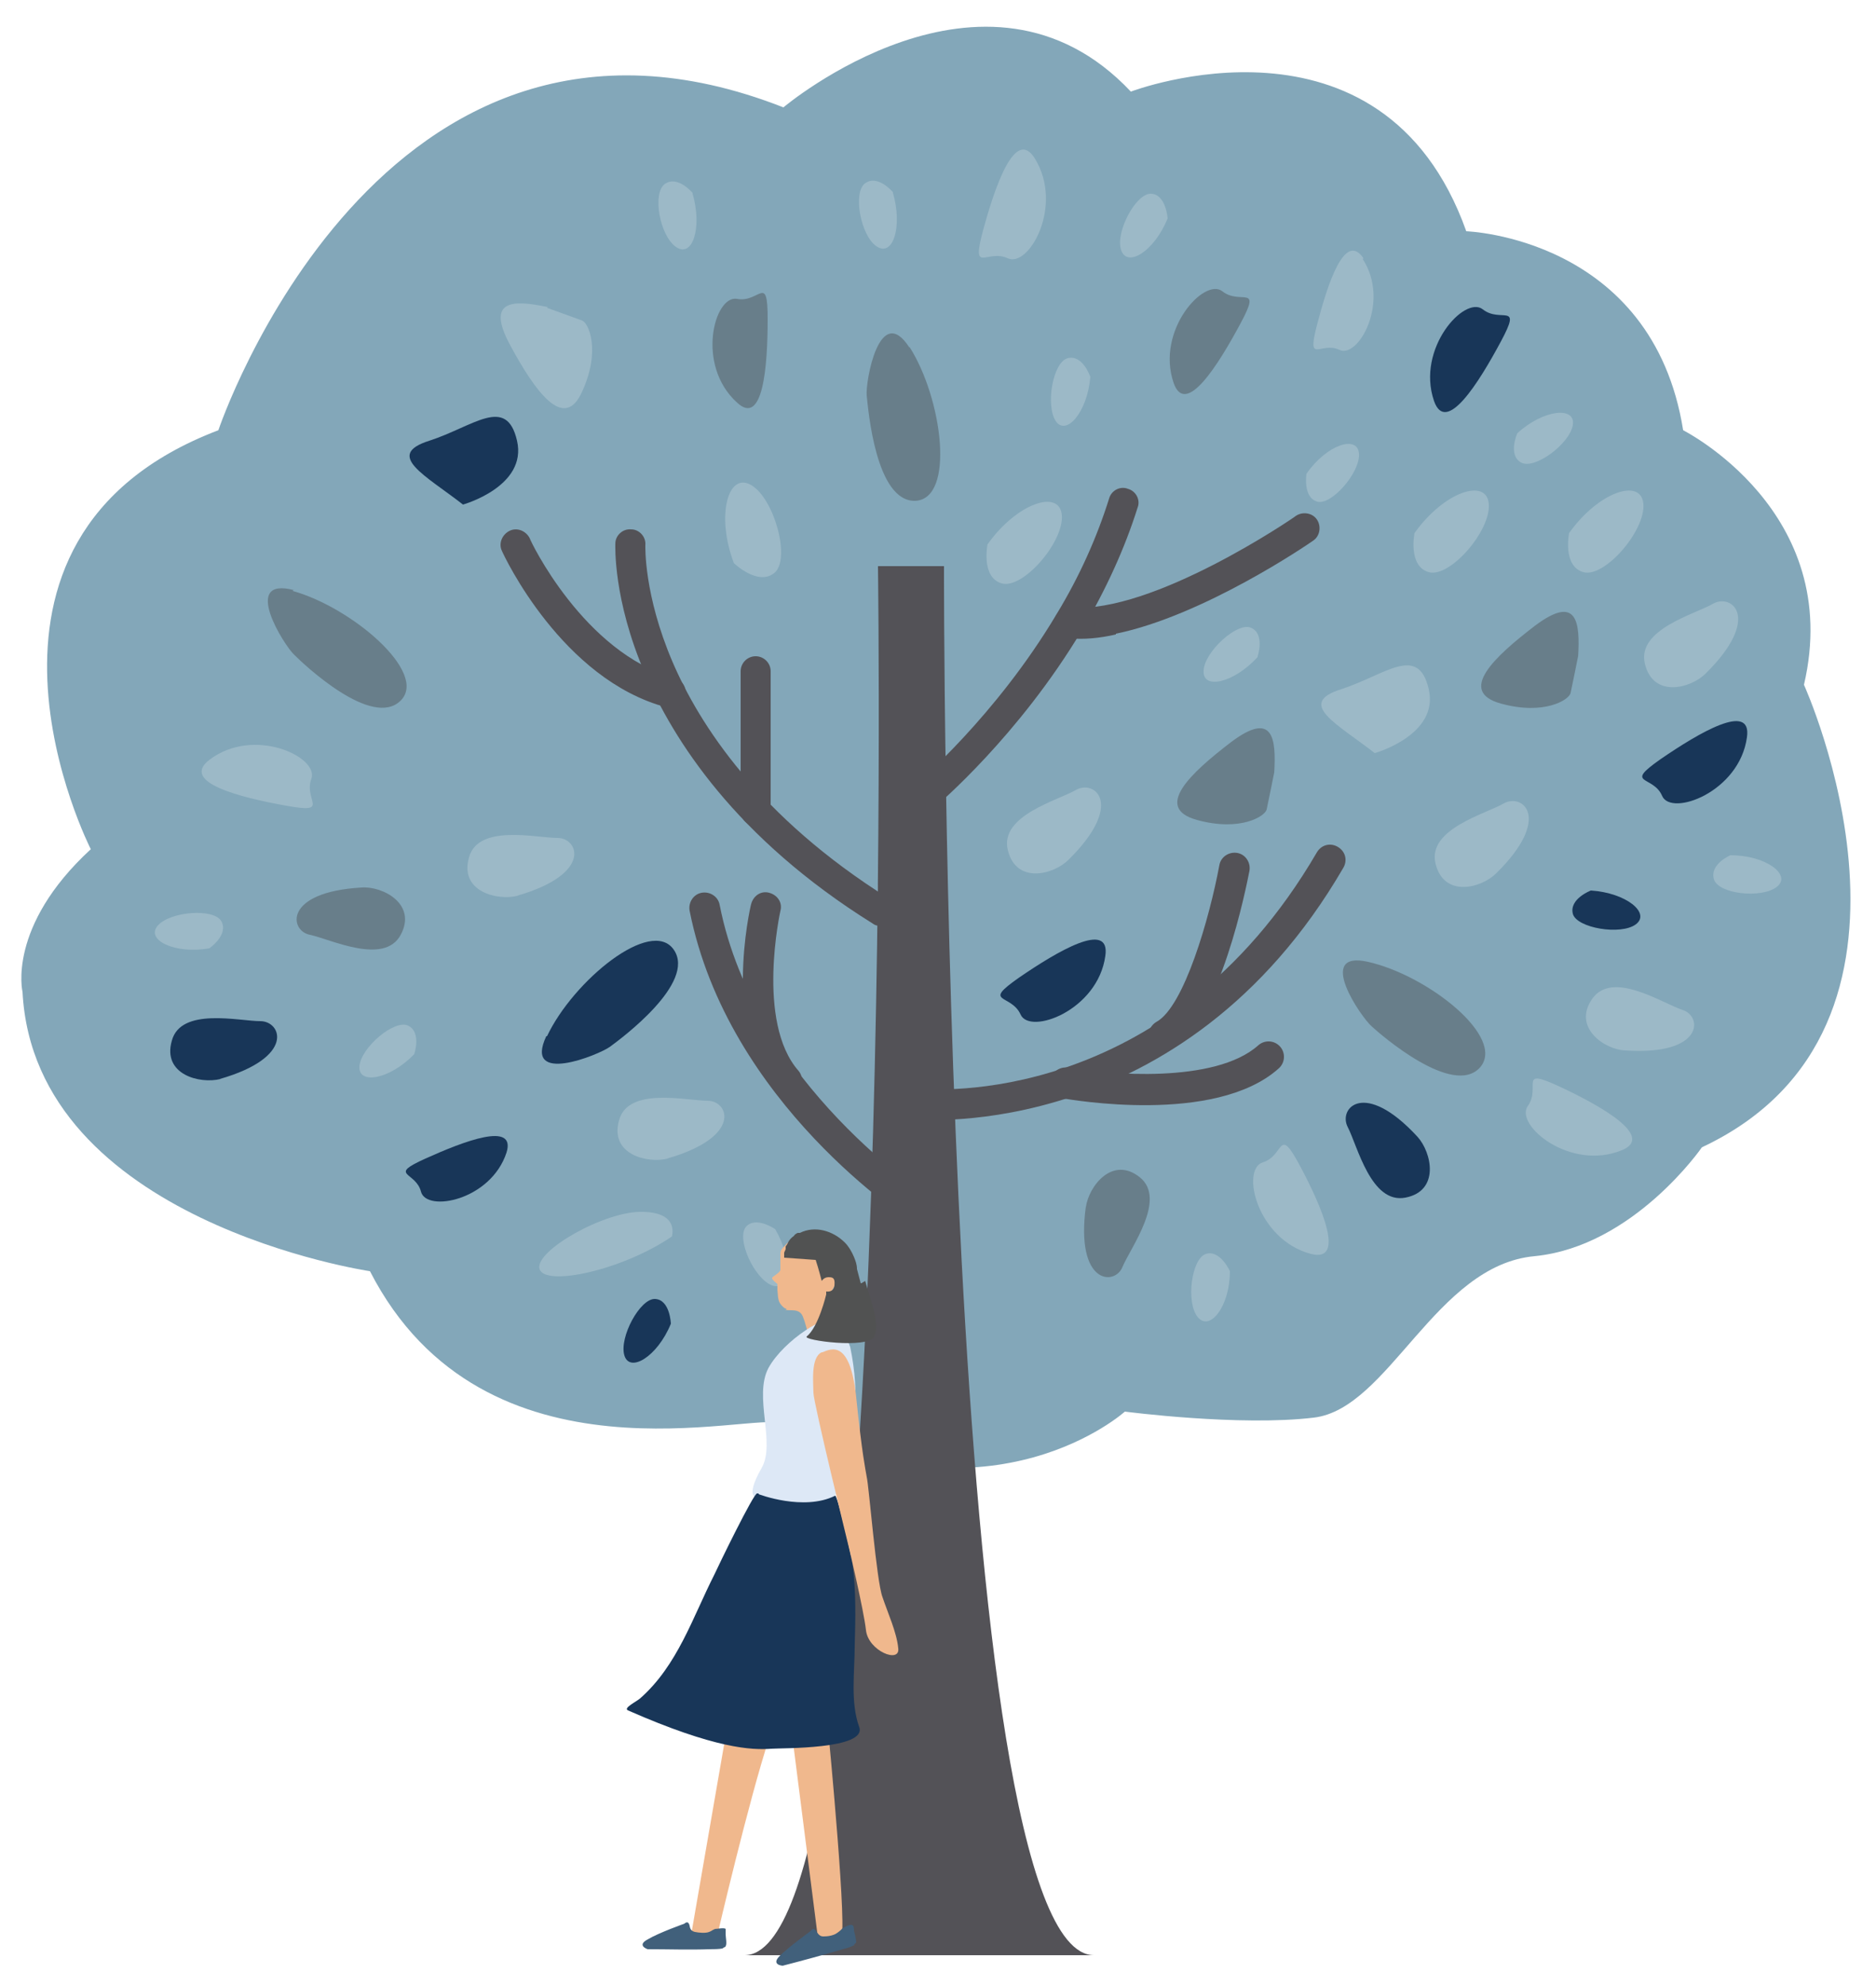 <?xml version="1.0" encoding="UTF-8"?>
<svg xmlns="http://www.w3.org/2000/svg" version="1.1" viewBox="0 0 250 264.5">
  <defs>
    <style>
      .cls-1 {
        fill: #dde8f6;
      }

      .cls-2 {
        fill: #41607b;
      }

      .cls-3 {
        fill: #535257;
      }

      .cls-4 {
        fill: #83a7b9;
      }

      .cls-5 {
        fill: #9cb9c7;
      }

      .cls-6 {
        fill: #f0b88d;
      }

      .cls-7 {
        fill: #515252;
      }

      .cls-8 {
        fill: #687e8a;
      }

      .cls-9 {
        fill: #183658;
      }
    </style>
  </defs>
  <!-- Generator: Adobe Illustrator 28.7.0, SVG Export Plug-In . SVG Version: 1.2.0 Build 45)  -->
  <g>
    <g id="_レイヤー_1" data-name="レイヤー_1">
      <g id="_レイヤー_1-2" data-name="_レイヤー_1">
        <g>
          <g>
            <path class="cls-4" d="M104.3,189.6c-3.7-1.8-39.7,9.5-55-20.3,0,0-44.7-6.6-46.3-37.2,0,0-2.1-8.7,9.1-19,0,0-21.1-41.3,17-55.8,0,0,21.5-64.1,75.3-43,0,0,26.9-22.7,46.3-2.1,0,0,33.5-12.8,44.7,18.6,0,0,24.8.8,28.9,26.5,0,0,21.5,10.8,16.1,33.9,0,0,20.7,45.5-13.6,61.6,0,0-9.1,13.2-22.3,14.5-13.2,1.2-19.4,20.3-29.4,21.5-9.9,1.2-25.2-.8-25.2-.8,0,0-17.4,15.7-45.5,1.7h-.1Z"/>
            <path class="cls-5" d="M73,40.9c-4.7-1-8.3-1-5,5.1s7.2,11.6,9.6,6.1c2.5-5.5.8-9.1,0-9.4-.8-.3-4.7-1.7-4.7-1.7h0Z"/>
            <path class="cls-8" d="M210.3,87.5c.3-4.8-.2-8.3-5.7-4.2-5.5,4.2-10.4,8.8-4.6,10.4,5.8,1.6,9.1-.5,9.3-1.4s1-4.9,1-4.9h0Z"/>
            <path class="cls-8" d="M169.8,103c.3-4.8-.2-8.3-5.7-4.2-5.5,4.2-10.4,8.8-4.6,10.4,5.8,1.6,9.1-.5,9.3-1.4s1-4.9,1-4.9h0Z"/>
            <path class="cls-5" d="M183.2,100.3c-5-3.9-10.5-6.6-4.5-8.5,5.9-1.9,10.3-6.1,11.7,0s-7.2,8.5-7.2,8.5Z"/>
            <path class="cls-8" d="M98.2,53.6c-5.5-5-3-14.3,0-13.8,3,.6,4.1-3.5,4.1,2.7s-.6,14.4-4.1,11.1Z"/>
            <path class="cls-5" d="M137.9,21.1c3.9,6.3-.8,14.6-3.6,13.3s-4.9,2.3-3.3-3.7c1.6-5.9,4.3-13.8,6.9-9.6h0Z"/>
            <path class="cls-5" d="M27.9,101.2c5.9-4.5,14.6-.4,13.6,2.5-1.1,2.9,2.7,4.7-3.4,3.6-6.1-1.1-14.1-3.1-10.2-6.1Z"/>
            <path class="cls-8" d="M156.4,51c-2.4-7,4.1-14.1,6.5-12.2s5.3-1.1,2.4,4.3c-2.9,5.4-7.3,12.5-8.9,7.9Z"/>
            <path class="cls-5" d="M216.1,153.2c-6.9,2.8-14.3-3.4-12.5-5.9s-1.4-5.2,4.2-2.6c5.6,2.6,12.8,6.7,8.3,8.5Z"/>
            <path class="cls-5" d="M174.7,167c-7.2-1.9-9.4-11.3-6.4-12.2,2.9-.9,2-5,4.9.4s6.2,13,1.5,11.8Z"/>
            <path class="cls-5" d="M181.6,34.5c3.7,5.7-.6,13.3-3.1,12.1s-4.4,2.1-3-3.3c1.4-5.4,3.7-12.6,6.2-8.9h0Z"/>
            <path class="cls-5" d="M188.5,71c3.9-5.5,9.6-7.4,9.9-3.9.3,3.6-5.2,9.9-8,9.1s-1.9-5.2-1.9-5.2Z"/>
            <path class="cls-5" d="M131.6,72.5c3.9-5.5,9.6-7.4,9.9-3.9.3,3.6-5.2,9.9-8,9.1s-1.9-5.2-1.9-5.2Z"/>
            <path class="cls-5" d="M97.8,75c-2.4-6.3-.8-12.2,2.3-10.4,3.1,1.8,5.3,9.9,3.1,11.7-2.2,1.8-5.4-1.3-5.4-1.3Z"/>
            <path class="cls-5" d="M209.1,71c3.9-5.5,9.6-7.4,9.9-3.9.3,3.6-5.2,9.9-8,9.1s-1.9-5.2-1.9-5.2Z"/>
            <path class="cls-5" d="M174.1,63.1c2.7-3.9,6.8-5.2,7-2.7s-3.7,7-5.6,6.4c-1.9-.6-1.4-3.7-1.4-3.7Z"/>
            <path class="cls-5" d="M202.2,57.7c3.5-3.2,7.8-3.6,7.4-1.1-.4,2.5-5.1,6-6.9,5-1.8-1-.5-3.9-.5-3.9Z"/>
            <path class="cls-5" d="M230.6,113.9c4.7,0,8.2,2.6,6.2,4.2s-7.8,1-8.4-1,2.2-3.2,2.2-3.2Z"/>
            <path class="cls-5" d="M163.9,169.3c0,4.7-2.7,8.1-4.3,6.1s-.8-7.8,1.1-8.4c1.9-.6,3.2,2.3,3.2,2.3h0Z"/>
            <path class="cls-5" d="M122.1,116c0,4.7-2.7,8.1-4.3,6.1-1.6-2-.8-7.8,1.1-8.4s3.2,2.3,3.2,2.3Z"/>
            <path class="cls-5" d="M167.6,87.5c-3.2,3.5-7.4,4.4-7.2,1.8.1-2.5,4.5-6.5,6.3-5.7,1.9.8.9,3.8.9,3.8h0Z"/>
            <path class="cls-5" d="M55.2,140.4c-3.3,3.4-7.5,4.1-7.3,1.6s4.7-6.3,6.5-5.4.8,3.8.8,3.8h0Z"/>
            <path class="cls-5" d="M27.9,126.3c-4.6.8-8.5-1.1-6.9-3s7.5-2.4,8.5-.6-1.6,3.6-1.6,3.6Z"/>
            <path class="cls-5" d="M103.3,163.7c2.4,4.1,2,8.3-.4,7.5-2.4-.9-4.8-6.2-3.5-7.8,1.3-1.5,3.9.3,3.9.3Z"/>
            <path class="cls-5" d="M89.5,164.7c-6.6,4.5-16.9,6.7-17.6,4.3s8.8-7.8,13.8-7.6c5,.1,3.8,3.4,3.8,3.4h0Z"/>
            <path class="cls-5" d="M92.3,25.8c1.3,4.5,0,8.6-2.2,7.1s-3.2-7.2-1.5-8.4c1.7-1.2,3.7,1.2,3.7,1.2h0Z"/>
            <path class="cls-5" d="M119,25.7c1.3,4.5,0,8.6-2.2,7.1-2.1-1.4-3.2-7.2-1.5-8.4,1.7-1.2,3.7,1.2,3.7,1.2h0Z"/>
            <path class="cls-5" d="M122.4,96.7c-.4,4.7-3.2,7.9-4.6,5.9s-.4-7.9,1.6-8.4,3,2.5,3,2.5Z"/>
            <path class="cls-5" d="M145.3,50.2c-.4,4.7-3.2,7.9-4.6,5.9-1.4-2.1-.4-7.9,1.6-8.4,2-.5,3,2.5,3,2.5Z"/>
            <path class="cls-5" d="M155.6,29.1c-1.8,4.4-5.4,6.6-6.2,4.2-.8-2.4,2-7.6,4-7.5s2.2,3.3,2.2,3.3Z"/>
            <path class="cls-8" d="M48.2,118.2c-10.5.6-9.6,5.8-6.9,6.3,2.8.6,9.9,4.1,12.1,0,2.2-4.1-2.4-6.5-5.2-6.3Z"/>
            <path class="cls-5" d="M199.4,116.3c7.5-7.4,3.5-10.7,1-9.3-2.4,1.4-10.2,3.4-9.1,8,1.1,4.6,6.1,3.3,8.1,1.3Z"/>
            <path class="cls-8" d="M144.7,160.7c-1.4,10.4,3.9,10.6,4.9,8,1.1-2.6,5.9-9,2.3-11.9-3.6-2.9-6.8,1.1-7.2,4h0Z"/>
            <path class="cls-5" d="M216.6,139.9c10.5.7,10.3-4.6,7.6-5.4-2.7-.9-9.3-5.3-12-1.5s1.6,6.8,4.4,6.9Z"/>
            <path class="cls-5" d="M68.9,119.3c10.1-2.9,8.2-7.7,5.4-7.7s-10.6-1.9-11.8,2.6c-1.3,4.5,3.7,5.8,6.5,5.1h0Z"/>
            <path class="cls-5" d="M88.9,154.3c10.1-2.9,8.2-7.7,5.4-7.7s-10.6-1.9-11.8,2.6c-1.3,4.5,3.7,5.8,6.5,5.1h0Z"/>
            <path class="cls-5" d="M227.3,89.7c7.5-7.4,3.5-10.7,1-9.3-2.4,1.4-10.2,3.4-9.1,8,1.1,4.6,6.1,3.3,8.1,1.3Z"/>
            <path class="cls-5" d="M142.4,114.5c7.5-7.4,3.5-10.7,1-9.3-2.4,1.4-10.2,3.4-9.1,8,1.1,4.6,6.1,3.3,8.1,1.3Z"/>
            <g>
              <path class="cls-9" d="M61.7,67.2c-5-3.9-10.5-6.6-4.5-8.5,5.9-1.9,10.3-6.1,11.7,0s-7.2,8.5-7.2,8.5Z"/>
              <path class="cls-9" d="M232.8,98.2c-1,7.3-10.1,10.6-11.3,7.8s-5.2-1.4-.2-4.9c5.1-3.5,12.2-7.7,11.5-2.9Z"/>
              <path class="cls-9" d="M147.3,127.3c-1,7.3-10.1,10.6-11.3,7.8-1.3-2.8-5.2-1.4-.2-4.9,5.1-3.5,12.2-7.7,11.5-2.9Z"/>
              <path class="cls-9" d="M191.1,53.4c-2.4-7,4.1-14.1,6.5-12.2,2.4,1.9,5.3-1.1,2.4,4.3-2.9,5.4-7.3,12.5-8.9,7.9Z"/>
              <path class="cls-9" d="M67.5,153.5c-2.1,6.4-10.7,8-11.4,5.2-.7-2.7-4.5-2.1.6-4.4,5.1-2.3,12.1-5,10.8-.8Z"/>
              <path class="cls-9" d="M212,118.6c4.7.3,8,3,6,4.5s-7.9.5-8.4-1.4c-.5-2,2.4-3.1,2.4-3.1Z"/>
              <path class="cls-9" d="M89.4,176.3c-1.8,4.4-5.5,6.6-6.2,4.2-.7-2.4,2.1-7.6,4.1-7.5s2.1,3.3,2.1,3.3Z"/>
              <path class="cls-9" d="M188.9,151.4c-7.1-7.7-10.6-3.8-9.3-1.3s3.1,10.3,7.7,9.4c4.6-.9,3.5-6,1.6-8.1h0Z"/>
              <path class="cls-9" d="M29.3,143.7c10.1-2.9,8.2-7.7,5.4-7.7s-10.6-1.9-11.8,2.6c-1.3,4.5,3.7,5.8,6.5,5.1h-.1Z"/>
              <path class="cls-9" d="M72.9,138c3.5-7.4,13.9-15.9,16.9-11.5,3,4.4-7,11.8-8.5,12.9s-11.6,5.2-8.5-1.4h0Z"/>
            </g>
            <path class="cls-8" d="M39,78.7c7.9,2.2,18.1,10.9,14.4,14.6-3.8,3.8-12.9-4.8-14.2-6.1-1.3-1.2-7.2-10.5,0-8.6h-.1Z"/>
            <path class="cls-8" d="M121.2,46.2c4.4,6.9,6.1,20.2.8,20.5-5.3.2-6.3-12.2-6.5-14s1.7-12.6,5.7-6.4h0Z"/>
            <path class="cls-8" d="M182.3,128.1c8,1.8,18.5,10.1,14.9,14.1-3.6,3.9-13.1-4.3-14.4-5.5-1.4-1.2-7.6-10.2-.5-8.6Z"/>
          </g>
          <g>
            <path class="cls-3" d="M123.8,108c-.7,0-1.5,0-2-.7-.7-.9-.6-2.1.3-2.9,0,0,10.6-9,18.7-22.6,3.1-5.1,5.4-10.3,7-15.4.3-1.1,1.5-1.7,2.5-1.3,1.1.3,1.7,1.5,1.3,2.5-1.7,5.4-4.2,10.9-7.4,16.3-8.5,14.2-19.2,23.2-19.6,23.6-.3.2-.6.4-.9.4h0Z"/>
            <path class="cls-3" d="M148.7,84.5c-2.2.5-4.3.7-6.3.5-1.1,0-1.9-1.1-1.9-2.2s1.1-1.9,2.2-1.9c10.9.9,29.8-12,30-12.2.9-.6,2.2-.4,2.8.5s.4,2.2-.5,2.8c-.7.5-14.6,10-26.3,12.4h0Z"/>
            <path class="cls-3" d="M117.4,123.3c-.4,0-.7,0-1.1-.3-18.3-11.4-26.6-24.5-30.4-33.4-4.2-9.8-3.9-16.9-3.9-17.2,0-1.1,1-2,2.1-1.9,1.1,0,2,1,1.9,2.1,0,.2-.2,6.6,3.6,15.5,3.6,8.4,11.5,20.7,28.9,31.6.9.6,1.2,1.8.6,2.8-.4.6-1,1-1.7,1v-.2Z"/>
            <path class="cls-3" d="M121.9,148.9c-.9-.3-1.5-1.2-1.4-2.1,0-1.1,1.1-1.9,2.2-1.8,1.3.1,32.8,2.8,52.8-31.5.6-1,1.8-1.3,2.8-.7,1,.6,1.3,1.8.7,2.8-21.3,36.6-56.3,33.5-56.7,33.5h-.4v-.2Z"/>
            <path class="cls-3" d="M89.3,94.2h-.5c-13.9-3.7-21.6-20.1-21.9-20.8-.5-1,0-2.2,1-2.7s2.2,0,2.7,1c0,.2,7.2,15.3,19.3,18.6,1.1.3,1.7,1.4,1.4,2.5-.2.9-1.1,1.5-2,1.5h0Z"/>
            <path class="cls-3" d="M100.7,110c-1.1,0-2-.9-2-2v-18.6c0-1.1.9-2,2-2s2,.9,2,2v18.6c0,1.1-.9,2-2,2Z"/>
            <path class="cls-3" d="M154.5,139.9c-.5-.1-.9-.5-1.2-1-.5-1-.2-2.2.8-2.8,3.7-2,7.1-13.9,8.4-20.9.2-1.1,1.3-1.8,2.4-1.6,1.1.2,1.8,1.3,1.6,2.4-.4,2-3.9,20-10.4,23.7-.5.3-1.1.3-1.6.2Z"/>
            <path class="cls-3" d="M141.4,146.1c-1-.3-1.6-1.3-1.4-2.3.2-1.1,1.3-1.8,2.4-1.6,5.1.9,19.5,2.2,25.3-3,.8-.7,2.1-.7,2.9.2.7.8.7,2.1-.2,2.9-8.5,7.6-27.9,4.1-28.7,4h-.2v-.2Z"/>
            <path class="cls-3" d="M123.1,163.4c-.4,0-.7-.1-1.1-.3-1-.6-25-16.1-30.1-41.8-.2-1.1.5-2.2,1.6-2.4,1.1-.2,2.2.5,2.4,1.6,4.7,24,28,39,28.3,39.2.9.6,1.2,1.8.6,2.8-.4.6-1,.9-1.7.9h0Z"/>
            <path class="cls-3" d="M104.8,146c-.6,0-1.1-.2-1.5-.7-7-8.1-3.4-24.2-3.2-24.9.3-1.1,1.3-1.8,2.4-1.5s1.8,1.3,1.5,2.4c0,0-3.3,14.8,2.4,21.3.7.8.6,2.1-.2,2.9-.4.3-.9.5-1.3.5h-.1Z"/>
          </g>
          <path class="cls-3" d="M117,75.4s2.6,185-17.8,185h46.6c-20.4,0-20-185-20-185h-8.8,0Z"/>
        </g>
        <g>
          <g>
            <path class="cls-6" d="M104.8,174.3c-.2,0-.4-.2-.6-.4-.6-.6-.5-1.3-.6-2.1v-.8s-.8-.6-.7-.8c0-.2,1.1-.7,1.1-1.1v-1.1c0-.4,0-.7,0-1.1,0-.4.3-.7.6-1,1.2-1.4,3.2-2.1,4.9-1.3.7.4,1.3,1,1.8,1.7.4.6.5,1.2.6,1.9,0,.6,0,1.3,0,1.8-.4.8-.8,1.5-1.3,2.3.5.6,1.9,5.3,2.4,6l-4.9,1.2s-.8-3.9-1.3-4.5c-.3-.4-.8-.5-1.3-.5s-.6,0-.9-.1h.2Z"/>
            <path class="cls-6" d="M105.6,231.4l3.5,27.5s1.8-1.8,2.9-.9-1.6-27.2-1.6-27.2l-4.9.5h0Z"/>
            <path class="cls-6" d="M96.8,230.6l-4.7,27.1h3.5s4.2-18,6.9-26.2l-5.8-1h0Z"/>
            <path class="cls-1" d="M111.6,175.7c-1.2-.9-7.1,2.7-9.2,6.5-2,3.8,1,10-.9,13.3-2.4,4.2-.5,4-.5,4l9.2,1.8s5.8-9.1,3.1-21.9c0,0-1.1-3.2-1.8-3.7h.1Z"/>
            <path class="cls-9" d="M101.1,199s6,2.3,10.2.2c.3-.1,2.3,8.5,2.3,9.1.5,3.6.4,7.3.3,10.9,0,3.5-.6,7.5.6,10.8,1.1,3-10.4,2.8-11.7,2.9-2.6.2-7.5,0-19.1-5.1-.7-.3,1-1.1,1.6-1.6,5-4.4,7-10.8,9.9-16.5.4-.9,5.3-11,5.7-10.8h.2Z"/>
            <path class="cls-6" d="M109.6,180.1c1.2-.5,3.7-1.7,4.5,6s1.2,9.4,1.4,10.6c.3,1.2,1.3,13.9,2.1,16,.7,2.1,1.9,4.7,2.1,6.8.3,2.1-4,.4-4.3-2.4-.3-2.7-2.3-11.1-2.3-11.1,0,0-4.7-19.2-4.7-20.5s-.4-4.7,1.1-5.4h.1Z"/>
            <path class="cls-2" d="M96.4,259.4c0,0,.3-.1.3-.2.2-.3,0-1.2,0-1.6v-.7c-.2-.2-1.1,0-1.4,0-.3.1-.5.3-.8.4-.5.2-1.4.1-1.9,0-.8-.2-.6-.8-.8-1.1-.2-.4-.6,0-.6,0,0,0-3.4,1.2-4.9,2.1-1.5.8,0,1.3,0,1.3,2.8,0,5.5.1,8.3,0,.4,0,1.2,0,1.7-.1h0Z"/>
            <path class="cls-2" d="M113.8,259c0,0,.2-.2.3-.3,0-.4-.2-1.2-.3-1.6,0-.1,0-.6-.2-.7-.3-.2-1.1.3-1.3.4-.2.2-.4.4-.7.6-.5.4-1.3.5-1.9.5s-.8-.6-1.1-.9-.6.2-.6.2c0,0-2.9,2.1-4.1,3.3-1.2,1.2.4,1.3.4,1.3,2.7-.7,5.3-1.4,8-2.2.4-.1,1.2-.3,1.6-.6h-.1Z"/>
          </g>
          <path class="cls-7" d="M114.7,170.9l-.5-1.9c0-.6-.2-1.1-.4-1.6h0c-.3-.7-.7-1.4-1.2-1.9-1.6-1.6-4-2.3-6-1.3h-.3c-.2.1-.4.2-.5.4h0c-.3.2-.6.5-.8.9h0s0,.1-.3.5c0,0,0,.2,0,.3h0c0,.2-.2.4-.2.6v.6c0,0,4.2.3,4.2.3.4,1.2.8,2.8.8,2.8,0,0,.3-.5.9-.5s.9.1.8,1.1-1.1.8-1.1.8v.4h0s-1,4.3-2.6,5.6c-.6.5,8.2,1.7,9,0s-.4-4.5-1.2-7.4l-.5.3Z"/>
        </g>
      </g>
    </g>
  </g>
</svg>